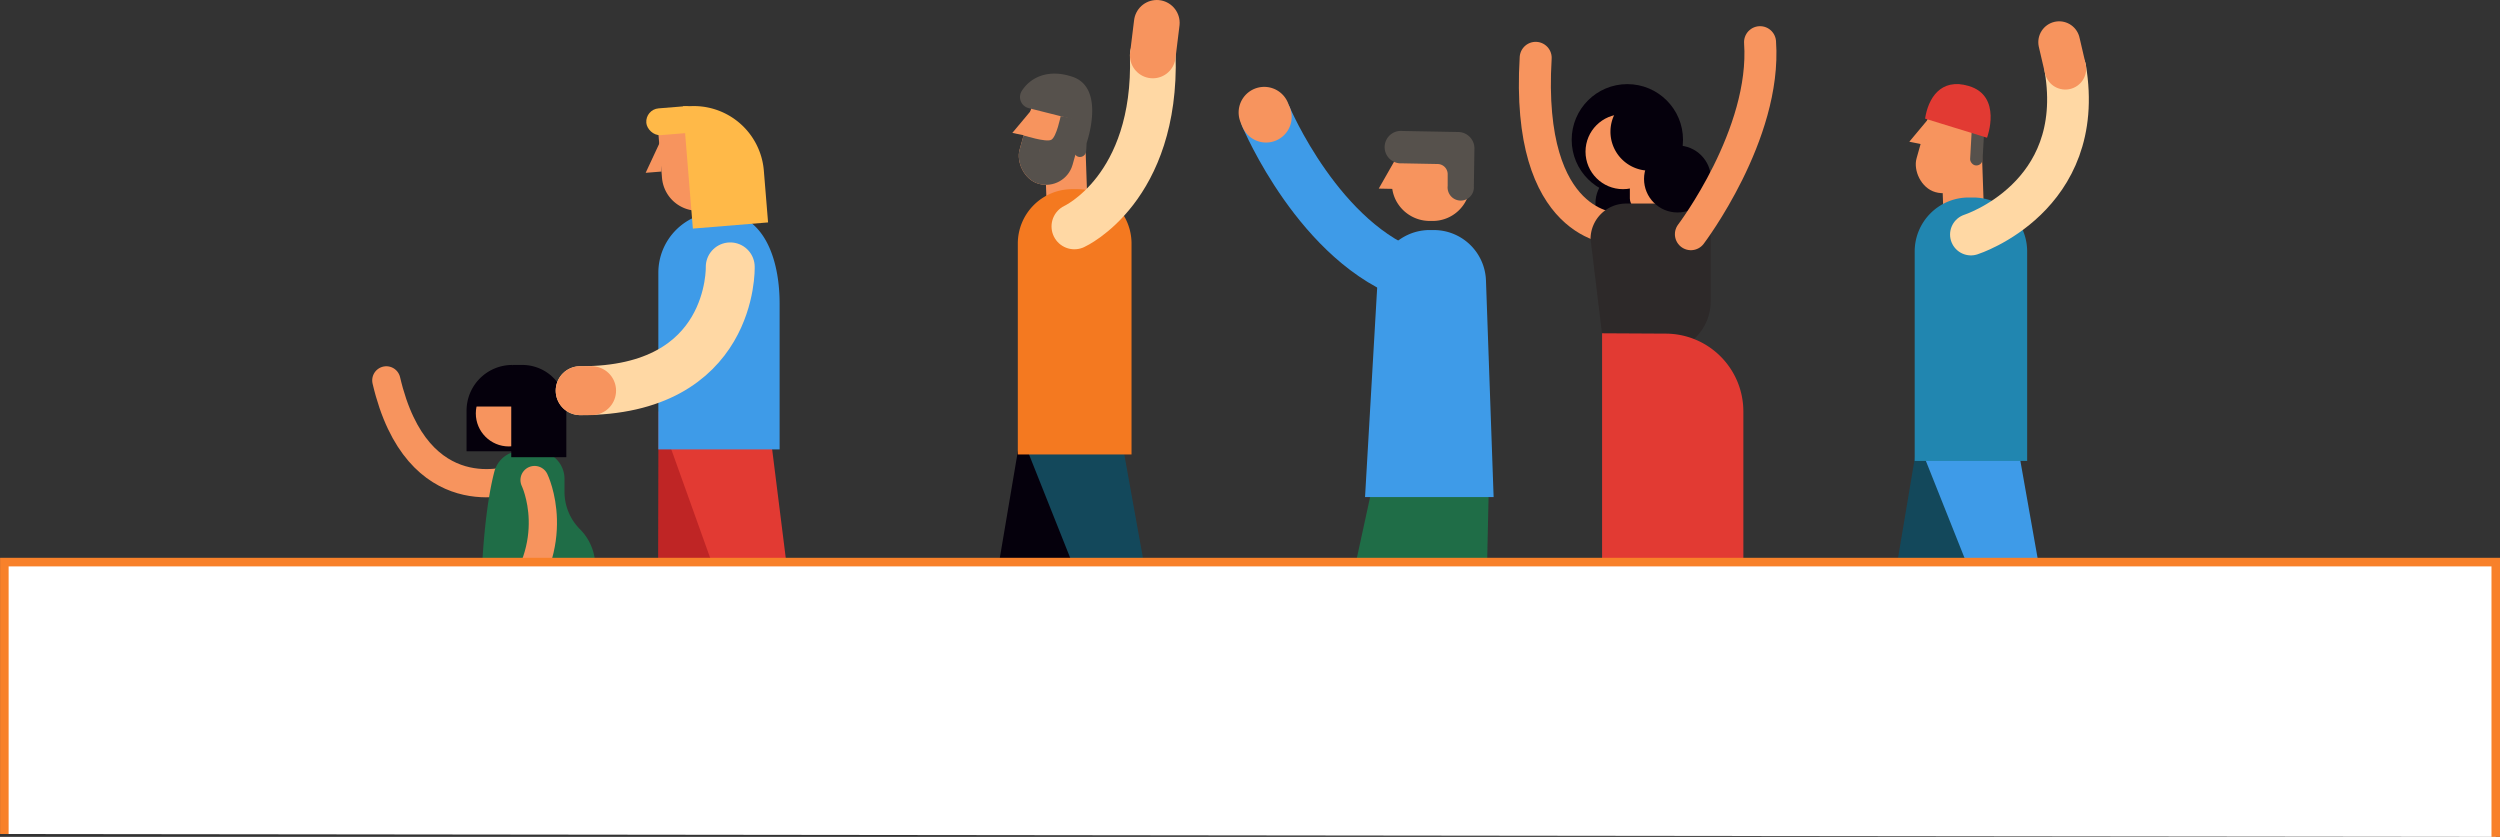 <svg xmlns="http://www.w3.org/2000/svg" xmlns:xlink="http://www.w3.org/1999/xlink" viewBox="0 0 218.73 73.22">
  <rect x="0" y="0" width="218.73" height="73.22" fill="#333333" stroke="none"/>
  <defs>
    <clipPath id="people-a">
      <rect x="89.78" y="6.53" width="4.82" height="9.73" rx="2.41" ry="2.41" transform="translate(6.52 -24.52) rotate(15.7)" fill="#f7945e"/>
    </clipPath>
  </defs>
  <g>
    <g>
      <path d="M125.23,19.33H125a3.33,3.33,0,0,1-2.73-1.56,3.06,3.06,0,0,1-.26-.51,3.23,3.23,0,0,1-.23-1.28v-.63a3.28,3.28,0,0,1,3.35-3.22h.28a3.29,3.29,0,0,1,3.22,3.35v.63A3.28,3.28,0,0,1,125.23,19.33Z" fill="#f7945e"/>
      <polygon points="122.09 16.53 120.63 16.5 122.14 13.85 122.09 16.53" fill="#f7945e"/>
      <path d="M129,13a1.43,1.43,0,0,0-1.39-1.45l-4.9-.09a1.42,1.42,0,1,0-.06,2.83l3.11.06a.89.89,0,0,1,.9.92l0,1a1.15,1.15,0,1,0,2.29.05Z" fill="#56514c"/>
      <path d="M120.69,39.73l-3,13.8-.07,9.87-2,.07a1.22,1.22,0,0,0,.08,2.44l.6,0,3.29-.11h.14A1.49,1.49,0,0,0,121,64.7l1.62-10.37,5.41-14.86Z" fill="#1f6d47"/>
      <path d="M122.91,39.61l2,13.91,1.8,9.88-2,.07a1.23,1.23,0,0,0-1.18,1.26,1.24,1.24,0,0,0,1.27,1.18l.6,0,3.28-.11h.15a1.46,1.46,0,0,0,1.36-1.07L130,54.31l.33-15Z" fill="#1f6d47"/>
      <path d="M117.57,63.4l-2,.07a1.22,1.22,0,0,0,.08,2.44l.6,0,3.29-.11h.14A1.49,1.49,0,0,0,121,64.7l.21-1.37Z" fill="#13485b"/>
      <path d="M126.72,63.4l-2,.07a1.22,1.22,0,0,0,.08,2.44l.6,0,3.29-.11h.14a1.49,1.49,0,0,0,1.37-1.07l.1-1.36Z" fill="#13485b"/>
      <path d="M110.77,10.23s4.69,11.17,13,13.92" fill="none" stroke="#3e9be8" stroke-linecap="round" stroke-linejoin="round" stroke-width="4.48"/>
      <path d="M130.68,43.49H119.43l1.08-18.64a4.58,4.58,0,0,1,4.4-4.72h.38a4.57,4.57,0,0,1,4.72,4.4Z" fill="#3e9be8"/>
      <path d="M110.61,9.84a3.43,3.43,0,0,0,.16.39" fill="none" stroke="#f7945e" stroke-linecap="round" stroke-miterlimit="10" stroke-width="4.48"/>
    </g>
    <g>
      <path d="M89.15,38.91,85,63.46h-2.1a1.28,1.28,0,0,0,0,2.55h4.21a1.52,1.52,0,0,0,1.46-1.07l8.25-26Z" fill="#05000c"/>
      <path d="M89.7,38.93l5.78,14.52,7,8.93-1.67,1.27a1.27,1.27,0,0,0,1.53,2l.5-.38,2.74-2.06.12-.09a1.55,1.55,0,0,0,.52-1.74l-5.86-10.55L97.69,36Z" fill="#13485b"/>
      <path d="M85.33,61.71,85,63.46h-2.1a1.28,1.28,0,0,0,0,2.55h4.21a1.52,1.52,0,0,0,1.46-1.07l1-3.1Z" fill="#05000c"/>
      <path d="M101.49,61.16l1,1.22-1.67,1.27a1.27,1.27,0,0,0,1.53,2l.5-.38,2.74-2.06.12-.09a1.55,1.55,0,0,0,.52-1.74l-1.25-2.24Z" fill="#05000c"/>
      <g>
        <rect x="91.45" y="10.04" width="3.57" height="8.89" rx="1.79" ry="1.79" transform="translate(-0.44 3.22) rotate(-1.98)" fill="#f7945e"/>
        <g>
          <rect x="89.78" y="6.53" width="4.82" height="9.73" rx="2.41" ry="2.41" transform="translate(6.52 -24.52) rotate(15.7)" fill="#f7945e"/>
          <g clip-path="url(#people-a)">
            <path d="M89.52,11.83s2,.65,2.46.4.82-2.07.82-2.07l2.13.4-1.34,6.38-5.15-.05V13.28Z" fill="#56514c"/>
          </g>
        </g>
        <polygon points="90.06 11.93 88.57 11.63 90.61 9.19 90.06 11.93" fill="#f7945e"/>
        <rect x="94.04" y="8.67" width="1.1" height="5.07" rx="0.55" ry="0.55" transform="translate(0.77 -5.23) rotate(3.18)" fill="#56514c"/>
        <path d="M95.07,12.51s1.71-4.83-1.26-5.8C91.67,6,90.11,6.79,89.37,8A1,1,0,0,0,90,9.46l3.73.94" fill="#56514c"/>
      </g>
      <path d="M93.81,16.55h.39A4.76,4.76,0,0,1,99,21.31V39.76a0,0,0,0,1,0,0H89.05a0,0,0,0,1,0,0V21.31A4.76,4.76,0,0,1,93.81,16.55Z" fill="#f47920"/>
      <g>
        <path d="M94,19.81s7.21-3.28,6.86-15" fill="none" stroke="#ffd8a4" stroke-linecap="round" stroke-linejoin="round" stroke-width="4"/>
        <line x1="101.21" y1="2" x2="100.86" y2="4.85" fill="none" stroke="#f7945e" stroke-linecap="round" stroke-miterlimit="10" stroke-width="4"/>
      </g>
    </g>
    <g>
      <g>
        <path d="M167.63,39.48l-4.09,24.37h-2.08a1.27,1.27,0,0,0,0,2.53h4.17a1.54,1.54,0,0,0,1.46-1.06l8.18-25.84Z" fill="#13485b"/>
        <path d="M168.17,39.5l5.74,14.41,6.9,8.87L179.15,64a1.26,1.26,0,1,0,1.53,2l.49-.37,2.72-2.05.12-.09a1.52,1.52,0,0,0,.52-1.72l-5.82-10.48L176.1,36.56Z" fill="#3e9be8"/>
        <g>
          <rect x="169.91" y="10.82" width="3.55" height="8.82" rx="1.77" ry="1.77" transform="translate(-0.42 5.93) rotate(-1.98)" fill="#f7945e"/>
          <rect x="168.25" y="7.33" width="4.78" height="9.66" rx="2.39" ry="2.39" transform="translate(9.66 -45.72) rotate(15.7)" fill="#f7945e"/>
          <polygon points="168.53 12.7 167.05 12.4 169.07 9.98 168.53 12.7" fill="#f7945e"/>
          <rect x="172.48" y="9.46" width="1.09" height="5.03" rx="0.54" ry="0.54" transform="translate(0.93 -9.59) rotate(3.18)" fill="#56514c"/>
          <path d="M173.85,12.05s1.37-3.66-1.61-4.53c-2.47-.73-3.55,1.12-3.81,2.86" fill="#e23a33"/>
        </g>
        <path d="M172.24,17.28h.39A4.72,4.72,0,0,1,177.36,22V40.33a0,0,0,0,1,0,0h-9.84a0,0,0,0,1,0,0V22A4.72,4.72,0,0,1,172.24,17.28Z" fill="#2186b0"/>
        <g>
          <path d="M172.44,20.52S182.58,17.28,180.7,6" fill="none" stroke="#ffd8a4" stroke-linecap="round" stroke-linejoin="round" stroke-width="3.65"/>
          <line x1="180.16" y1="3.69" x2="180.7" y2="6.01" fill="none" stroke="#f7945e" stroke-linecap="round" stroke-miterlimit="10" stroke-width="3.65"/>
        </g>
      </g>
      <g>
        <circle cx="142.52" cy="17.79" r="2.93" fill="#05000c"/>
        <circle cx="142.38" cy="12.23" r="4.87" fill="#05000c"/>
        <circle cx="142" cy="13.27" r="3.28" fill="#f7945e"/>
        <rect x="142.6" y="14.51" width="2.44" height="4.08" rx="1.22" ry="1.22" fill="#f7945e"/>
        <path d="M141.36,20s-7.9,0-7-14.94" fill="none" stroke="#f7945e" stroke-linecap="round" stroke-miterlimit="10" stroke-width="2.8"/>
        <path d="M145.27,30.82H143.6a4.42,4.42,0,0,1-3.44-1.65l-1-8.26a3.11,3.11,0,0,1,3.1-3.1h4.41a3,3,0,0,1,3,3v5.54A4.45,4.45,0,0,1,145.27,30.82Z" fill="#2d2929"/>
        <g>
          <path d="M146.26,14.32a3.41,3.41,0,0,1-5-4.32,3.3,3.3,0,0,1,1.2-1.33c.7-.44,3.24,1.09,4.4,2.62C147.33,11.94,146.69,14,146.26,14.32Z" fill="#05000c"/>
          <circle cx="146.77" cy="15.66" r="2.93" fill="#05000c"/>
        </g>
        <path d="M141.57,34l-1.83,30.13H137.8a1.08,1.08,0,1,0,0,2.15h4.37l2.9-17.74Z" fill="#05000c"/>
        <path d="M146.77,50.18l2.09,14h-1.43a1.08,1.08,0,1,0,0,2.15h4.11V48.7Z" fill="#13485b"/>
        <path d="M140.17,29.16V51.62h12.36V36a6.81,6.81,0,0,0-6.81-6.81Z" fill="#e23a33"/>
        <path d="M147.94,20.49s6.62-8.72,6.05-16.8" fill="none" stroke="#f7945e" stroke-linecap="round" stroke-miterlimit="10" stroke-width="2.8"/>
      </g>
    </g>
    <g>
      <path d="M44.92,41.93s-8.4,3-11.12-8.65" fill="none" stroke="#f7945e" stroke-linecap="round" stroke-miterlimit="10" stroke-width="2.47"/>
      <g>
        <path d="M46.45,53.68,42,54.56,42,65H40.67a.57.57,0,1,0,0,1.13h4.08Z" fill="#994636"/>
        <path d="M46.77,55.17,49,65h-1.2a.57.57,0,1,0,0,1.13h3.5V54.83Z" fill="#f7945e"/>
        <path d="M42,56.41H52.08V49.54a4.56,4.56,0,0,0-1.35-3.25h0A4.63,4.63,0,0,1,49.39,43v-1.1a2.45,2.45,0,0,0-2.45-2.45H45.62a2.43,2.43,0,0,0-2.37,1.82C42.69,43.42,42,47.78,42,56.41Z" fill="#1f6d47"/>
        <path d="M40.82,39.48h4V31.93h0a4,4,0,0,0-4,4Z" fill="#05000c"/>
        <circle cx="44.52" cy="36.17" r="2.89" fill="#f7945e"/>
        <path d="M41.11,35.57h3.62V40h4.82V35.78a3.85,3.85,0,0,0-3.86-3.85h-.83l-3,1.82Z" fill="#05000c"/>
      </g>
      <g>
        <path d="M57.61,36l-.06,27.6H55.44a1.28,1.28,0,0,0,0,2.56h4.22A1.54,1.54,0,0,0,61.13,65L65.34,36Z" fill="#bf2525"/>
        <path d="M58.62,39,63,51.23l9,10.84-1.56,1.41a1.28,1.28,0,0,0,1.71,1.9L72.6,65l2.55-2.31.11-.1a1.53,1.53,0,0,0,.37-1.78L68.75,48.84,67.33,37.5Z" fill="#e23a33"/>
        <path d="M57.6,39.32V23.86a5.3,5.3,0,0,1,5.3-5.3h0c3.94,0,5.31,4.09,5.31,8V39.32Z" fill="#3e9be8"/>
        <path d="M63.89,23.35s.33,10.89-13.13,10.83" fill="none" stroke="#ffd8a4" stroke-linecap="round" stroke-linejoin="round" stroke-width="4.28"/>
        <path d="M50.76,34.18c.34,0,.67,0,1,0" fill="none" stroke="#f7945e" stroke-linecap="round" stroke-miterlimit="10" stroke-width="4.28"/>
        <g>
          <path d="M61.28,18.43h0a3.14,3.14,0,0,1-3.36-2.87L57.63,12a2.17,2.17,0,0,1,0-.51c.12-1.5,5.71-2,6.12-.62a4.23,4.23,0,0,1,.11.62l.29,3.57A3.14,3.14,0,0,1,61.28,18.43Z" fill="#f7945e"/>
          <polygon points="57.87 15.01 56.49 15.12 57.8 12.31 57.87 15.01" fill="#f7945e"/>
          <path d="M60.62,20,59.75,9.3l.46,0a6.15,6.15,0,0,1,6.62,5.63l.37,4.53Z" fill="#ffb948"/>
          <rect x="56.54" y="9.38" width="4.68" height="2.35" rx="1.17" ry="1.17" transform="translate(-0.66 4.79) rotate(-4.63)" fill="#ffb948"/>
        </g>
      </g>
      <path d="M46.77,42s2.68,5.51-2.25,11.23" fill="none" stroke="#f7945e" stroke-linecap="round" stroke-miterlimit="10" stroke-width="2.47"/>
    </g>
    <polyline points="0.38 72.97 0.38 49.18 218.36 49.18 218.36 73.22" fill="#fff" stroke="#f8812a" stroke-miterlimit="10" stroke-width="0.75"/>
  </g>
</svg>
